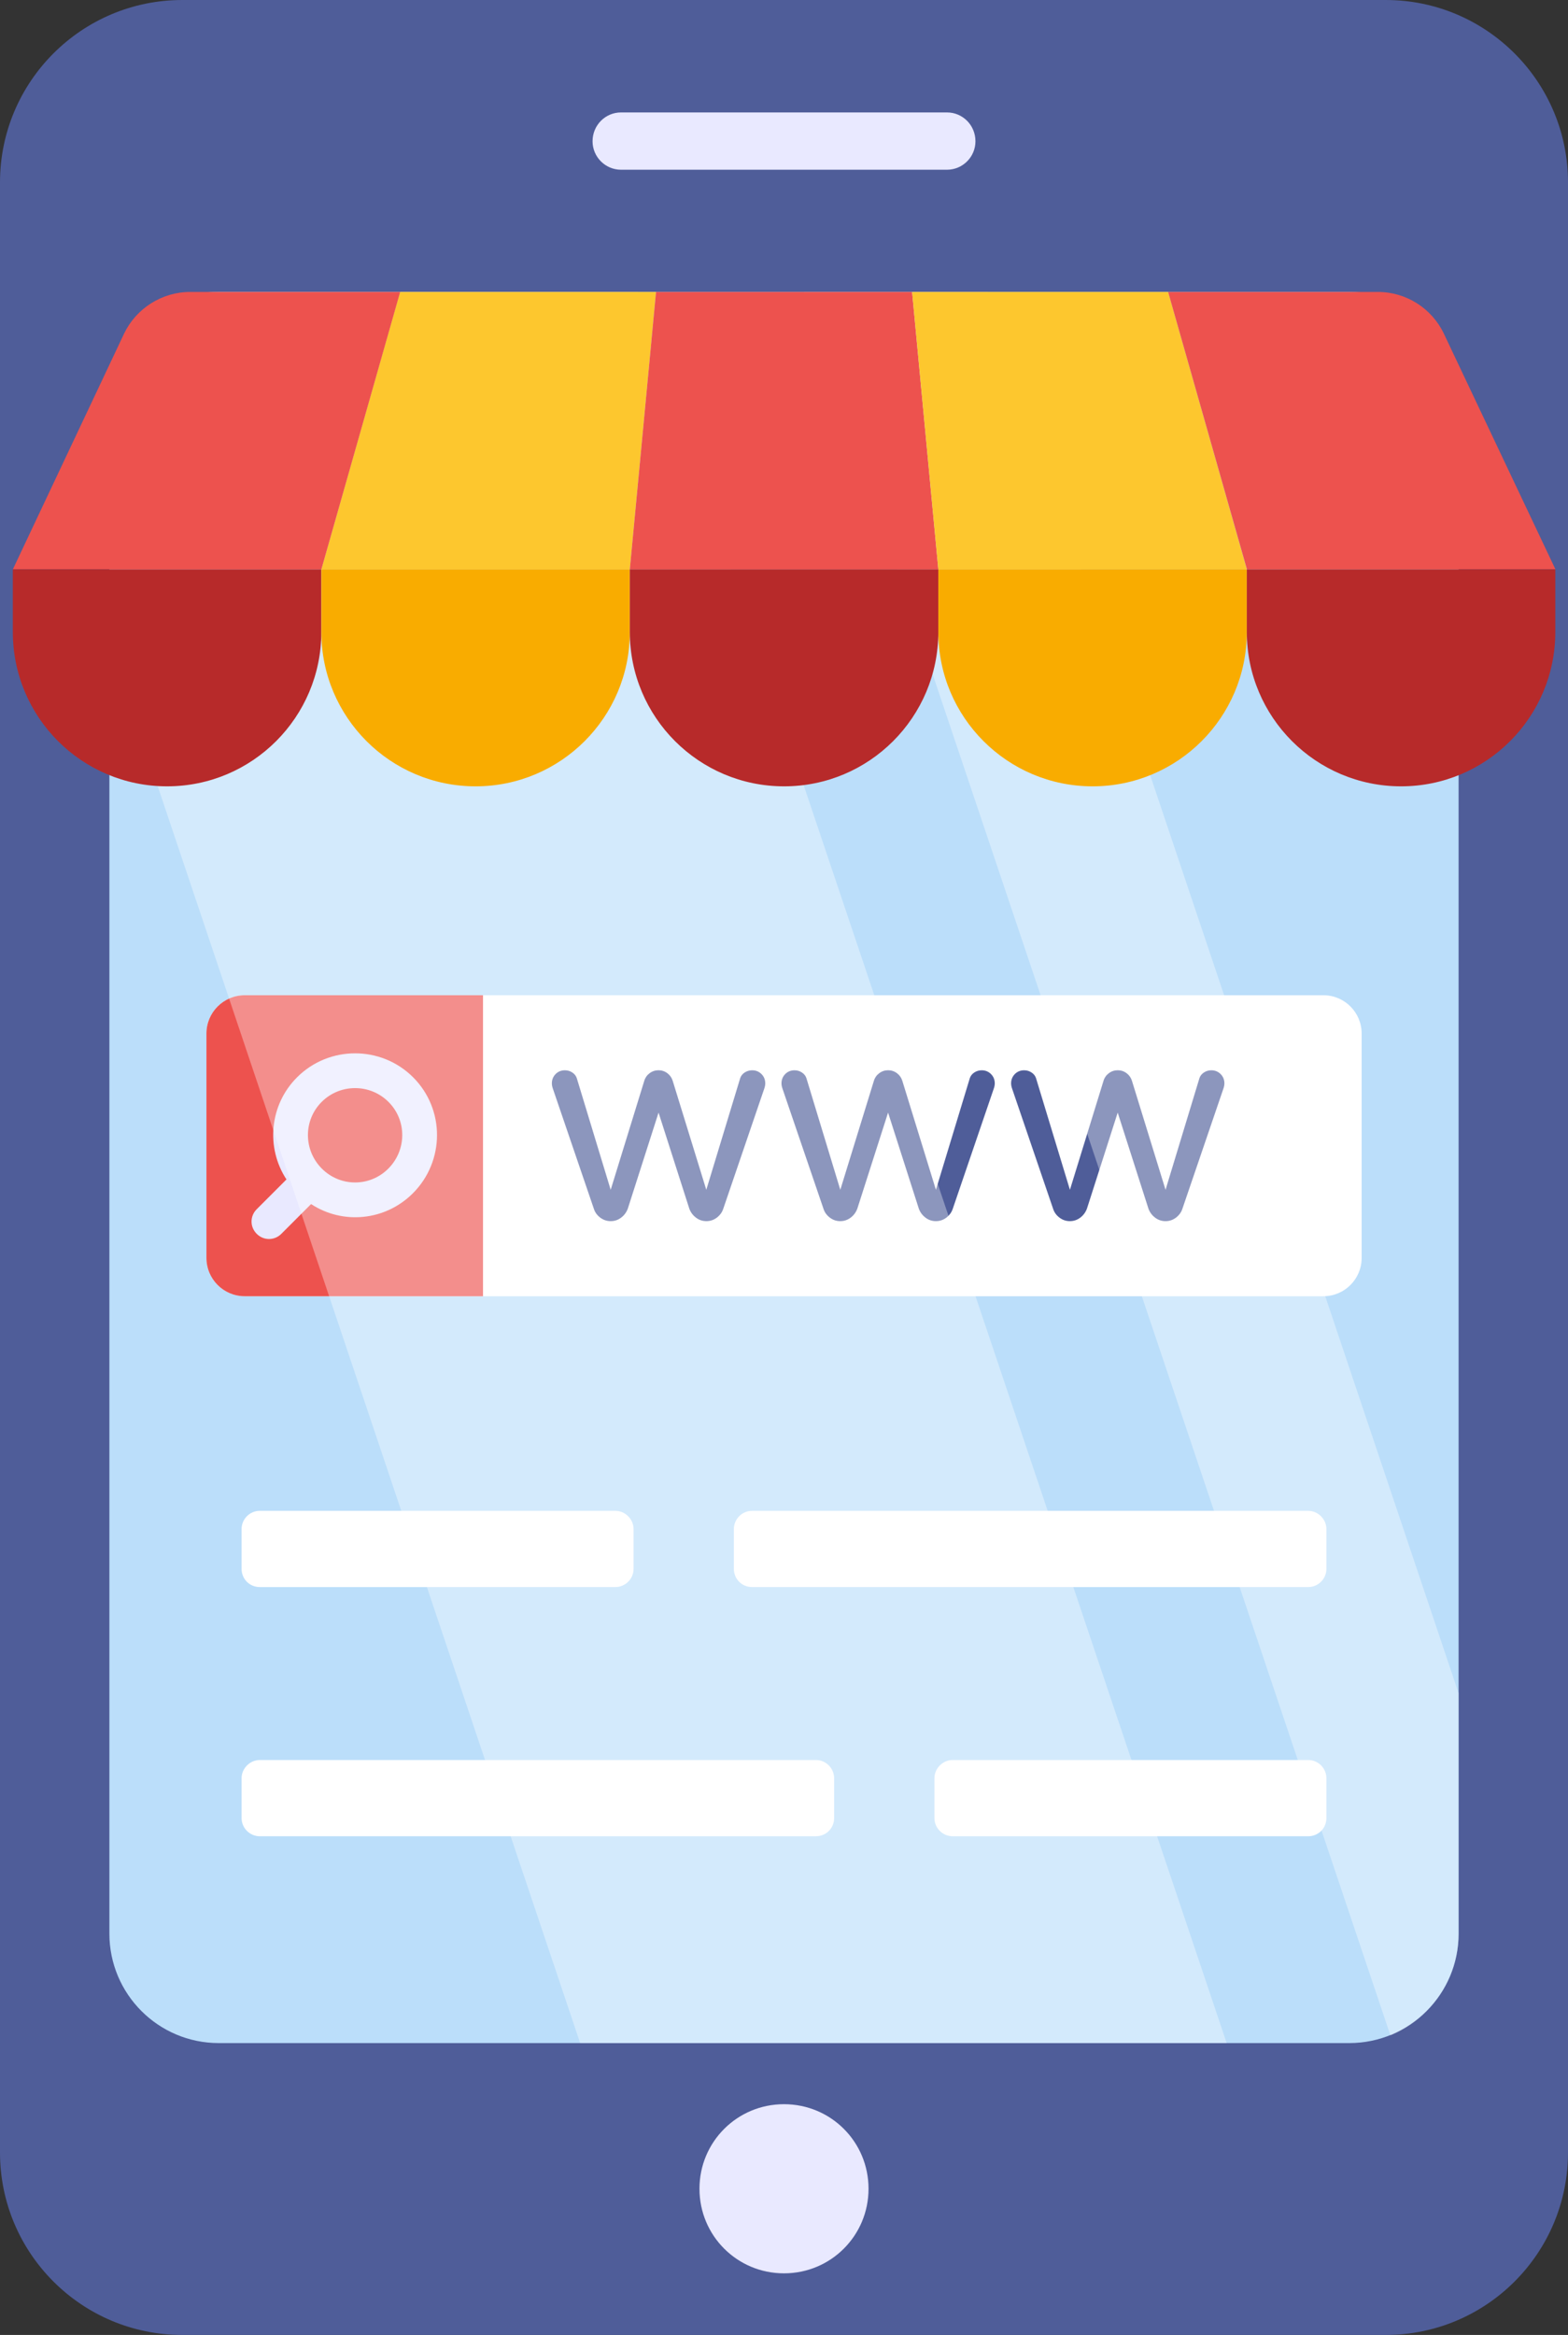<?xml version="1.0" encoding="UTF-8"?><svg xmlns="http://www.w3.org/2000/svg" xmlns:xlink="http://www.w3.org/1999/xlink" height="64.0" preserveAspectRatio="xMidYMid meet" version="1.0" viewBox="12.5 2.0 43.0 64.0" width="43.0" zoomAndPan="magnify"><rect x="12.5" y="2.0" width="43.0" height="64.0" fill="#333333" stroke="none"/><g><g><g><g id="change1_2"><path d="M55.5,7v54c0,2.761-2.239,5-5,5h-33c-2.761,0-5-2.239-5-5V7c0-2.761,2.239-5,5-5h33 C53.261,2,55.5,4.239,55.5,7z" fill="#4f5d99"/></g><g id="change2_1"><path d="M15.5,55V13c0-1.657,1.343-3,3-3h31c1.657,0,3,1.343,3,3v42c0,1.657-1.343,3-3,3 h-31C16.843,58,15.5,56.657,15.5,55z" fill="#bbdefa"/></g><g id="change3_2"><path d="M39.25,5.872c0,0.43-0.35,0.78-0.78,0.78h-8.94 c-0.43,0-0.78-0.35-0.78-0.78c0-0.44,0.35-0.79,0.78-0.79h8.94 C38.9,5.082,39.25,5.431,39.25,5.872z" fill="#e9e9ff"/></g></g><g><g id="change4_3"><path d="M49.841,30.329v6.15c0,0.58-0.47,1.05-1.05,1.05H19.211 c-0.58,0-1.05-0.47-1.05-1.05v-6.15c0-0.58,0.47-1.05,1.05-1.05 h29.58C49.371,29.279,49.841,29.748,49.841,30.329z" fill="#fff"/></g><g id="change5_1"><path d="M25.746,29.279h-6.535c-0.58,0-1.05,0.47-1.05,1.05v6.15 c0,0.58,0.47,1.05,1.05,1.05h6.535V29.279z" fill="#ed524e"/></g><g id="change3_3"><path d="M23.83,31.529c-0.877-0.877-2.307-0.877-3.184,0 c-0.762,0.762-0.857,1.936-0.29,2.799l-0.816,0.816 c-0.189,0.189-0.189,0.486,0,0.675c0.189,0.189,0.486,0.189,0.675,0l0.816-0.816 c0.864,0.567,2.031,0.465,2.793-0.297 C24.7,33.829,24.707,32.406,23.83,31.529z M21.327,34.032 c-0.506-0.506-0.512-1.322-0.007-1.828c0.506-0.506,1.329-0.506,1.835,0 c0.506,0.506,0.499,1.322-0.007,1.828C22.643,34.537,21.833,34.537,21.327,34.032z" fill="#e9e9ff"/></g><g fill="#4f5d99" id="change1_1"><path d="M28.961,35.375c-0.085-0.064-0.143-0.143-0.174-0.239l-1.129-3.307 c-0.016-0.048-0.024-0.093-0.024-0.135c0-0.101,0.035-0.186,0.103-0.255 c0.069-0.069,0.154-0.103,0.255-0.103c0.074,0,0.142,0.02,0.202,0.06 c0.061,0.04,0.102,0.092,0.123,0.155l0.93,3.061l0.922-2.99 c0.026-0.085,0.075-0.154,0.147-0.207c0.071-0.053,0.152-0.08,0.242-0.08 c0.09,0,0.171,0.027,0.242,0.08c0.071,0.053,0.12,0.122,0.147,0.207 l0.922,2.99l0.93-3.061c0.021-0.063,0.062-0.115,0.123-0.155 C32.986,31.356,33.053,31.336,33.128,31.336c0.101,0,0.185,0.035,0.254,0.103 c0.069,0.069,0.104,0.154,0.104,0.255c0,0.042-0.008,0.087-0.024,0.135 l-1.129,3.307c-0.032,0.095-0.091,0.175-0.175,0.239 c-0.085,0.064-0.18,0.096-0.286,0.096c-0.107,0-0.202-0.032-0.286-0.096 c-0.085-0.064-0.146-0.146-0.183-0.247l-0.843-2.632l-0.843,2.632 c-0.038,0.101-0.098,0.183-0.183,0.247c-0.085,0.064-0.18,0.096-0.286,0.096 C29.142,35.471,29.047,35.439,28.961,35.375z"/><path d="M35.258,35.375c-0.085-0.064-0.143-0.143-0.174-0.239 l-1.129-3.307c-0.016-0.048-0.024-0.093-0.024-0.135 c0-0.101,0.035-0.186,0.103-0.255c0.069-0.069,0.154-0.103,0.255-0.103 c0.074,0,0.142,0.02,0.202,0.06c0.061,0.04,0.102,0.092,0.123,0.155 l0.93,3.061l0.922-2.99c0.026-0.085,0.075-0.154,0.147-0.207 c0.071-0.053,0.152-0.08,0.242-0.08c0.09,0,0.171,0.027,0.242,0.08 c0.071,0.053,0.12,0.122,0.147,0.207l0.922,2.99l0.93-3.061 c0.021-0.063,0.062-0.115,0.123-0.155c0.061-0.04,0.129-0.06,0.203-0.06 c0.101,0,0.185,0.035,0.254,0.103c0.069,0.069,0.104,0.154,0.104,0.255 c0,0.042-0.008,0.087-0.024,0.135l-1.129,3.307 c-0.032,0.095-0.091,0.175-0.175,0.239c-0.085,0.064-0.18,0.096-0.286,0.096 c-0.107,0-0.202-0.032-0.286-0.096c-0.085-0.064-0.146-0.146-0.183-0.247 l-0.843-2.632l-0.843,2.632c-0.038,0.101-0.098,0.183-0.183,0.247 c-0.085,0.064-0.18,0.096-0.286,0.096S35.343,35.439,35.258,35.375z"/><path d="M41.555,35.375c-0.085-0.064-0.143-0.143-0.174-0.239 l-1.129-3.307c-0.016-0.048-0.024-0.093-0.024-0.135 c0-0.101,0.035-0.186,0.103-0.255c0.069-0.069,0.154-0.103,0.255-0.103 c0.074,0,0.142,0.02,0.202,0.06c0.061,0.04,0.102,0.092,0.123,0.155 l0.93,3.061l0.922-2.99c0.026-0.085,0.075-0.154,0.147-0.207 c0.071-0.053,0.152-0.08,0.242-0.08c0.09,0,0.171,0.027,0.242,0.08 c0.071,0.053,0.12,0.122,0.147,0.207l0.922,2.99l0.93-3.061 c0.021-0.063,0.062-0.115,0.123-0.155c0.061-0.04,0.129-0.06,0.203-0.06 c0.101,0,0.185,0.035,0.254,0.103c0.069,0.069,0.104,0.154,0.104,0.255 c0,0.042-0.008,0.087-0.024,0.135l-1.129,3.307 c-0.032,0.095-0.091,0.175-0.175,0.239c-0.085,0.064-0.18,0.096-0.286,0.096 c-0.107,0-0.202-0.032-0.286-0.096c-0.085-0.064-0.146-0.146-0.183-0.247 l-0.843-2.632l-0.843,2.632c-0.038,0.101-0.098,0.183-0.183,0.247 c-0.085,0.064-0.18,0.096-0.286,0.096S41.64,35.439,41.555,35.375z"/></g></g><g><g id="change4_4"><path d="M35.375,50.741v1.09c0,0.28-0.22,0.5-0.5,0.5h-15.25 c-0.27,0-0.5-0.22-0.5-0.5v-1.09c0-0.271,0.23-0.5,0.5-0.5h15.25 C35.155,50.241,35.375,50.471,35.375,50.741z" fill="#fff"/></g><g id="change4_2"><path d="M48.875,50.741v1.09c0,0.28-0.22,0.5-0.5,0.5h-9.75 c-0.27,0-0.5-0.22-0.5-0.5v-1.09c0-0.271,0.23-0.5,0.5-0.5h9.75 C48.655,50.241,48.875,50.471,48.875,50.741z" fill="#fff"/></g></g><g><g id="change4_5"><path d="M32.625,43.911v1.09c0,0.28,0.22,0.5,0.5,0.5h15.25c0.27,0,0.5-0.22,0.5-0.5 V43.911c0-0.271-0.23-0.5-0.5-0.5h-15.25C32.845,43.411,32.625,43.641,32.625,43.911z" fill="#fff"/></g><g id="change4_6"><path d="M19.125,43.911v1.09c0,0.28,0.22,0.5,0.5,0.5h9.75c0.27,0,0.5-0.22,0.5-0.5 V43.911c0-0.271-0.23-0.5-0.5-0.5h-9.75C19.345,43.411,19.125,43.641,19.125,43.911z" fill="#fff"/></g></g><g id="change3_1"><path d="M36.318,61.993c0,1.285-1.033,2.318-2.318,2.318 c-1.286,0-2.318-1.033-2.318-2.318c0-1.285,1.033-2.318,2.318-2.318 C35.286,59.675,36.318,60.707,36.318,61.993z" fill="#e9e9ff"/></g></g><g fill="#fff" id="change4_1" opacity=".35"><path d="M46.14,58H28.41L15.5,19.61V13c0-1.66,1.34-3,3-3h11.49L46.14,58z"/><path d="M52.5,48.41V55c0,1.26-0.78,2.34-1.87,2.79L34.55,10h5.04 L52.5,48.41z"/></g><g><g><g id="change6_1"><path d="M30.491 10.002L29.772 17.605 21.312 17.605 23.47 10.002z" fill="#fdc72e"/></g><g id="change5_2"><path d="M37.513 10.002L38.232 17.605 29.772 17.605 30.491 10.002z" fill="#ed524e"/></g><g id="change6_2"><path d="M44.534 10.002L46.692 17.605 38.232 17.605 37.513 10.002z" fill="#fdc72e"/></g><g id="change5_3"><path d="M17.714,10.002h5.76l-2.16,7.6h-8.46l3.05-6.46 C16.234,10.452,16.944,10.002,17.714,10.002z" fill="#ed524e"/></g><g id="change5_4"><path d="M55.154,17.602h-8.46l-2.16-7.6h5.75 c0.78,0,1.48,0.45,1.81,1.14L55.154,17.602z" fill="#ed524e"/></g></g><g><g id="change7_1"><path d="M21.312,19.323v-1.718H12.852v1.718c0,2.336,1.894,4.23,4.23,4.23 h0C19.418,23.553,21.312,21.659,21.312,19.323z" fill="#b72a2a"/></g><g id="change8_1"><path d="M29.772,19.323v-1.718h-8.46v1.718c0,2.336,1.894,4.23,4.23,4.23 h0C27.878,23.553,29.772,21.659,29.772,19.323z" fill="#f9ac00"/></g><g id="change7_2"><path d="M38.232,19.323v-1.718h-8.46v1.718c0,2.336,1.894,4.23,4.23,4.23 h0C36.338,23.553,38.232,21.659,38.232,19.323z" fill="#b72a2a"/></g><g id="change8_2"><path d="M46.692,19.323v-1.718h-8.46v1.718c0,2.336,1.894,4.23,4.23,4.23 h0C44.798,23.553,46.692,21.659,46.692,19.323z" fill="#f9ac00"/></g><g id="change7_3"><path d="M55.152,19.323v-1.718h-8.46v1.718c0,2.336,1.894,4.23,4.23,4.23 h0C53.258,23.553,55.152,21.659,55.152,19.323z" fill="#b72a2a"/></g></g></g></g></svg>